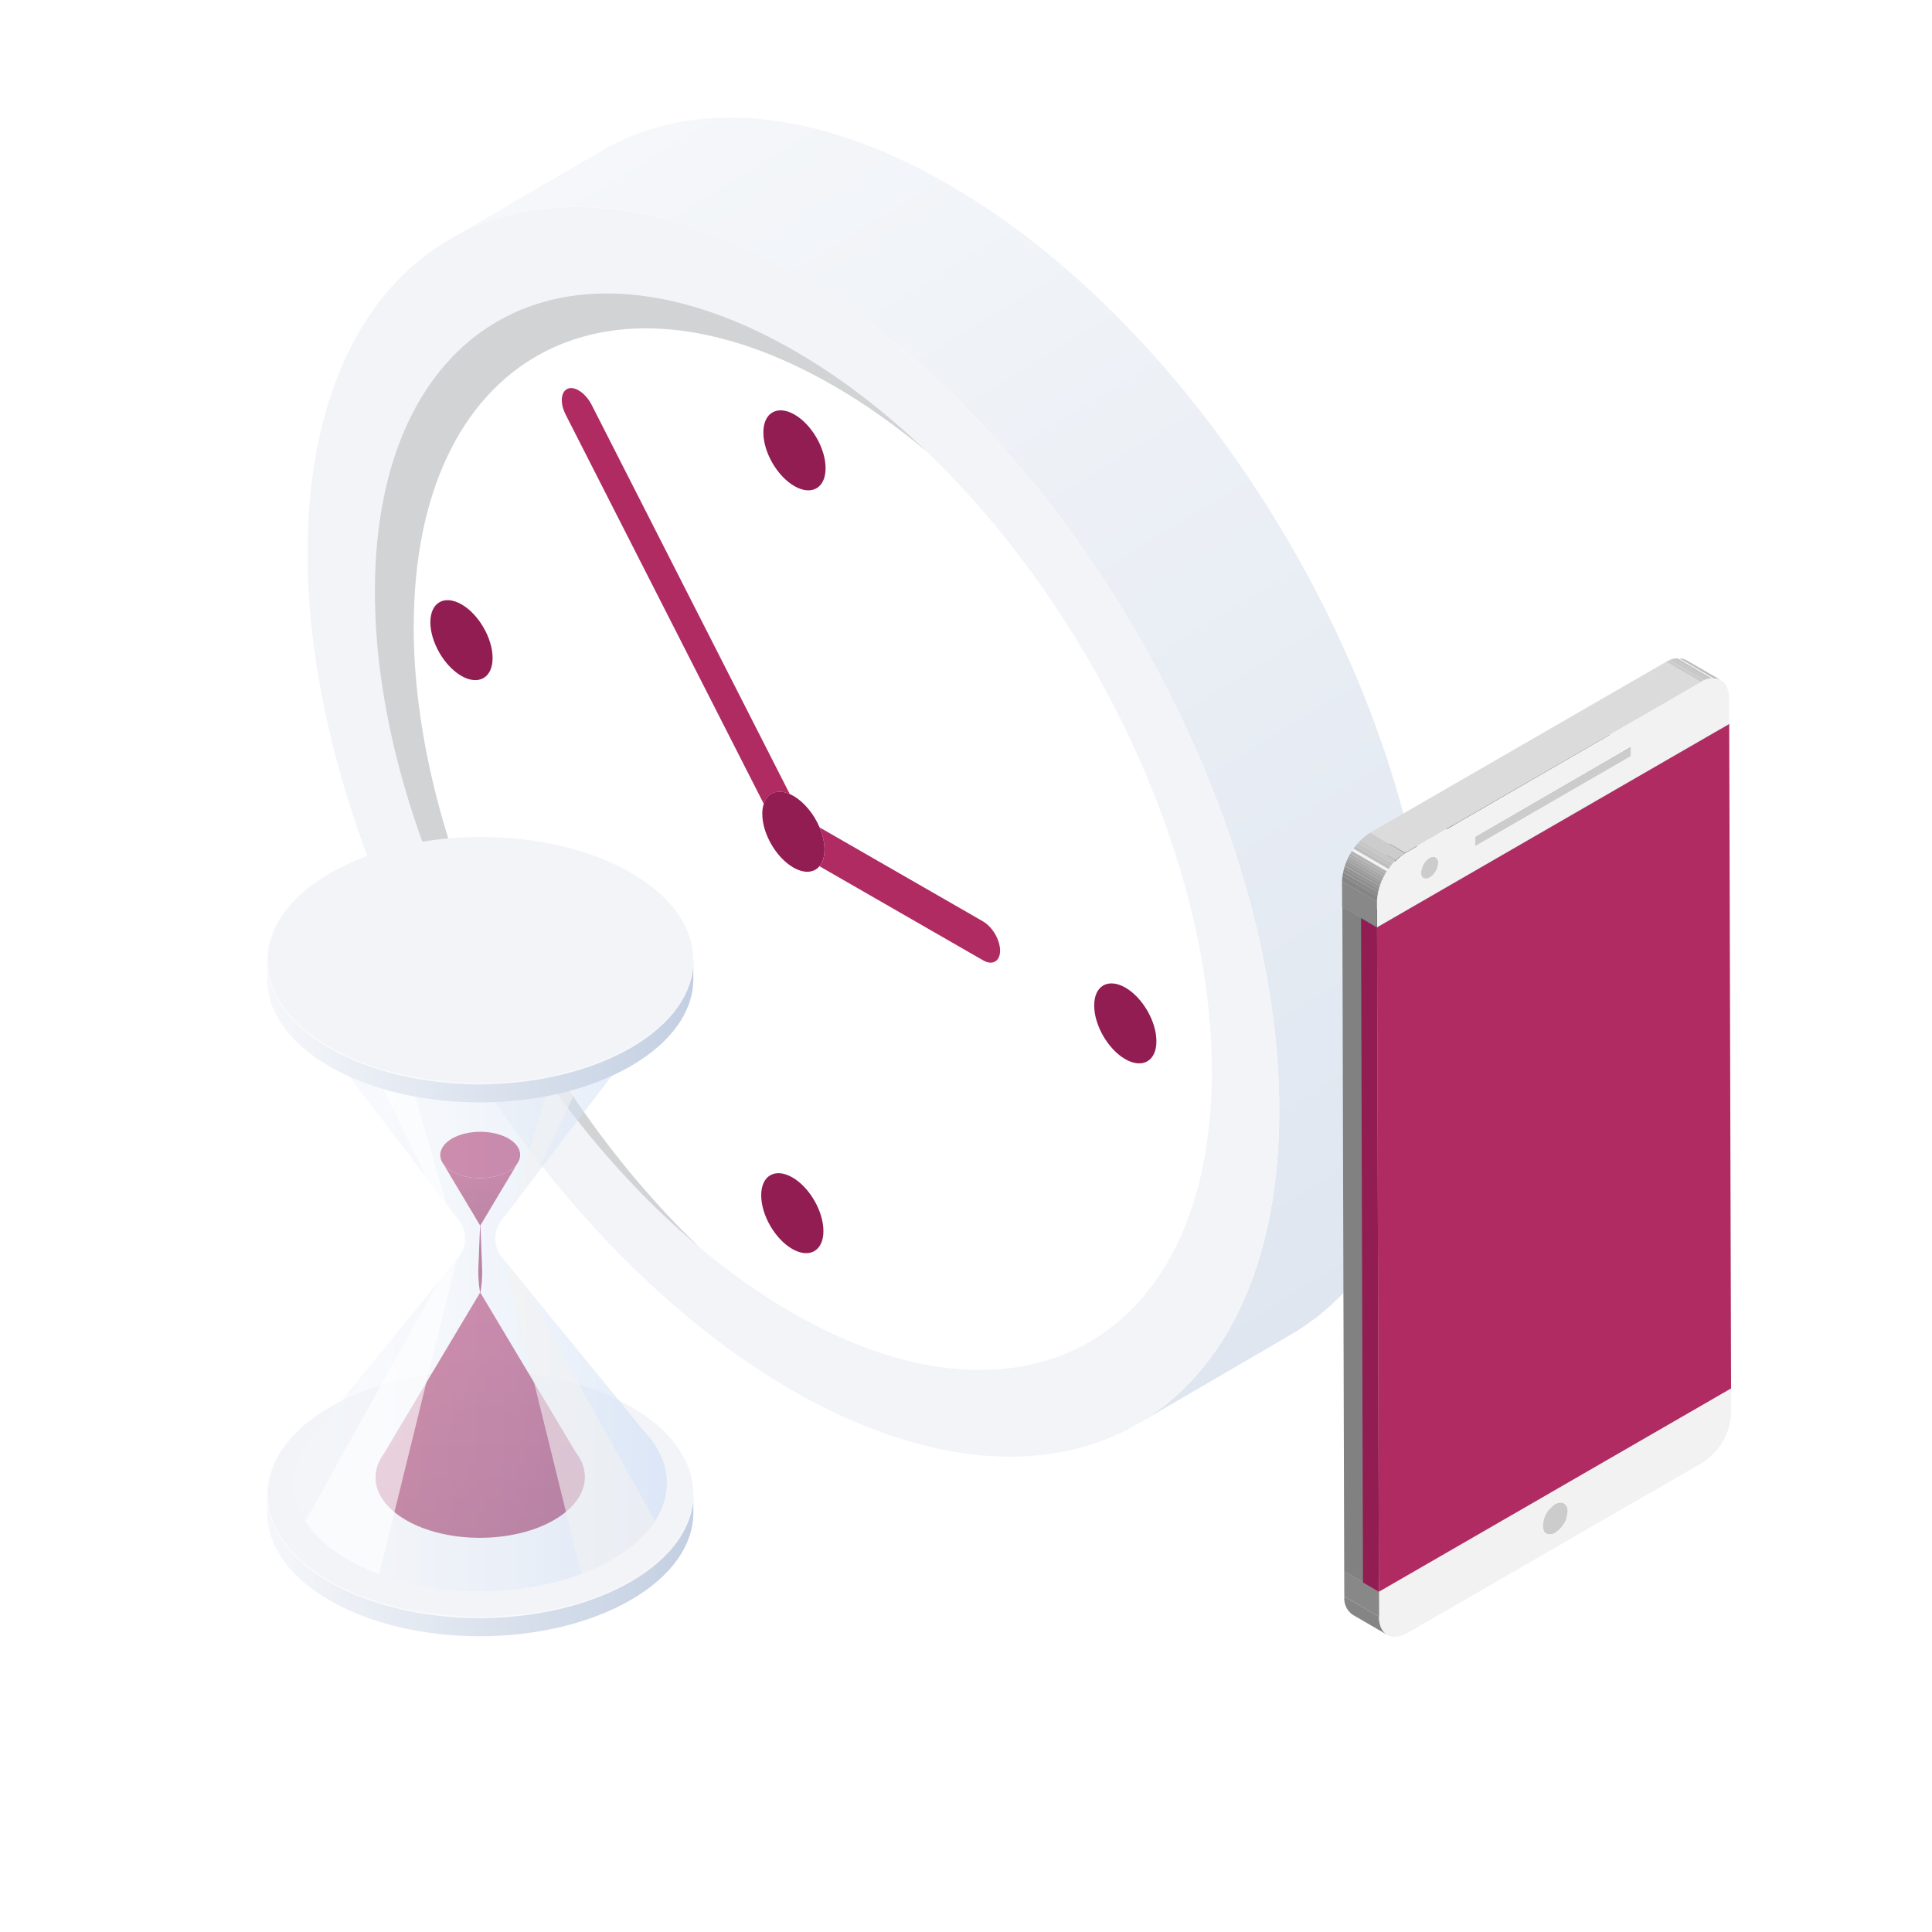 <?xml version="1.0" encoding="UTF-8"?>
<svg xmlns="http://www.w3.org/2000/svg" xmlns:xlink="http://www.w3.org/1999/xlink" viewBox="0 0 250 250">
  <defs>
    <style>
      .cls-1 {
        fill: none;
      }

      .cls-2 {
        fill: url(#radial-gradient-2);
      }

      .cls-2, .cls-3, .cls-4, .cls-5, .cls-6, .cls-7, .cls-8 {
        mix-blend-mode: multiply;
      }

      .cls-3 {
        fill: url(#radial-gradient-5);
      }

      .cls-4 {
        fill: url(#radial-gradient-6);
      }

      .cls-5 {
        fill: url(#radial-gradient-3);
      }

      .cls-6 {
        fill: url(#radial-gradient-4);
      }

      .cls-9 {
        fill: url(#linear-gradient);
      }

      .cls-10 {
        filter: url(#luminosity-noclip-6);
      }

      .cls-11 {
        filter: url(#luminosity-noclip-4);
      }

      .cls-12 {
        clip-path: url(#clippath);
      }

      .cls-13 {
        mask: url(#mask);
      }

      .cls-14 {
        filter: url(#luminosity-noclip-2);
      }

      .cls-15 {
        fill: #f2f2f2;
      }

      .cls-16 {
        fill: #f2f4f8;
      }

      .cls-17, .cls-18, .cls-19 {
        fill: #fff;
      }

      .cls-20 {
        fill: #818181;
      }

      .cls-21 {
        fill: #999;
      }

      .cls-22 {
        fill: #8a8a8a;
      }

      .cls-23 {
        fill: #9e9e9e;
      }

      .cls-24 {
        fill: #911d52;
      }

      .cls-25 {
        fill: #c2c2c2;
      }

      .cls-26 {
        fill: #b3b3b3;
      }

      .cls-27 {
        fill: #8f8f8f;
      }

      .cls-28 {
        fill: #666;
      }

      .cls-29 {
        fill: #858585;
      }

      .cls-30 {
        fill: #bbb;
      }

      .cls-31 {
        fill: #bdbdbd;
      }

      .cls-32 {
        fill: #ccc;
      }

      .cls-33 {
        fill: #d0d0d0;
      }

      .cls-34 {
        fill: #c7c7c7;
      }

      .cls-35 {
        fill: #d1d3d4;
      }

      .cls-36 {
        fill: #dbdbdb;
      }

      .cls-37 {
        fill: #adadad;
      }

      .cls-38 {
        fill: #af2b62;
      }

      .cls-39 {
        fill: #a8a8a8;
      }

      .cls-40 {
        fill: #434343;
      }

      .cls-41 {
        fill: #444;
      }

      .cls-42 {
        fill: #454545;
      }

      .cls-43 {
        fill: #3e485e;
      }

      .cls-44 {
        fill: #a3a3a3;
      }

      .cls-45 {
        fill: #949494;
      }

      .cls-46 {
        fill: #545454;
      }

      .cls-47 {
        fill: #6e6e6e;
      }

      .cls-48 {
        fill: #888;
      }

      .cls-49 {
        fill: #646464;
      }

      .cls-50 {
        fill: #4a4a4a;
      }

      .cls-51 {
        fill: #484848;
      }

      .cls-52 {
        fill: #5c5c5c;
      }

      .cls-53 {
        fill: #5a5a5a;
      }

      .cls-54 {
        fill: #575757;
      }

      .cls-55 {
        fill: #5f5f5f;
      }

      .cls-56 {
        fill: #616161;
      }

      .cls-57 {
        fill: #4f4f4f;
      }

      .cls-58 {
        fill: #525252;
      }

      .cls-59 {
        fill: #4d4d4d;
      }

      .cls-60 {
        clip-path: url(#clippath-1);
      }

      .cls-61 {
        clip-path: url(#clippath-4);
      }

      .cls-62 {
        clip-path: url(#clippath-3);
      }

      .cls-63 {
        clip-path: url(#clippath-2);
      }

      .cls-64 {
        clip-path: url(#clippath-7);
      }

      .cls-65 {
        clip-path: url(#clippath-8);
      }

      .cls-66 {
        clip-path: url(#clippath-6);
      }

      .cls-67 {
        clip-path: url(#clippath-5);
      }

      .cls-68 {
        clip-path: url(#clippath-9);
      }

      .cls-7 {
        fill: #f1f2f2;
      }

      .cls-7, .cls-18 {
        opacity: .6;
      }

      .cls-69 {
        clip-path: url(#clippath-14);
      }

      .cls-70 {
        clip-path: url(#clippath-13);
      }

      .cls-71 {
        clip-path: url(#clippath-12);
      }

      .cls-72 {
        clip-path: url(#clippath-10);
      }

      .cls-73 {
        clip-path: url(#clippath-15);
      }

      .cls-74 {
        clip-path: url(#clippath-17);
      }

      .cls-75 {
        clip-path: url(#clippath-16);
      }

      .cls-76 {
        clip-path: url(#clippath-19);
      }

      .cls-77 {
        clip-path: url(#clippath-11);
      }

      .cls-78 {
        clip-path: url(#clippath-18);
      }

      .cls-79 {
        fill: url(#linear-gradient-3);
      }

      .cls-80 {
        fill: url(#linear-gradient-4);
      }

      .cls-81 {
        fill: url(#linear-gradient-2);
      }

      .cls-82 {
        fill: url(#linear-gradient-6);
      }

      .cls-8 {
        fill: url(#radial-gradient);
      }

      .cls-83, .cls-84, .cls-19 {
        opacity: .5;
      }

      .cls-85 {
        isolation: isolate;
      }

      .cls-84 {
        fill: url(#linear-gradient-5);
      }

      .cls-86 {
        mask: url(#mask-3);
      }

      .cls-87 {
        mask: url(#mask-2);
      }

      .cls-88 {
        mask: url(#mask-5);
      }

      .cls-89 {
        mask: url(#mask-4);
      }

      .cls-90 {
        mask: url(#mask-1);
      }
    </style>
    <filter id="luminosity-noclip-2" data-name="luminosity-noclip" x="160.22" y="180.92" width="82.35" height="48.79" color-interpolation-filters="sRGB" filterUnits="userSpaceOnUse">
      <feFlood flood-color="#fff" result="bg"/>
      <feBlend in="SourceGraphic" in2="bg"/>
    </filter>
    <filter id="luminosity-noclip-3" x="5450.74" y="-8317" width="-32766" height="32766" color-interpolation-filters="sRGB" filterUnits="userSpaceOnUse">
      <feFlood flood-color="#fff" result="bg"/>
      <feBlend in="SourceGraphic" in2="bg"/>
    </filter>
    <mask id="mask-1" x="5450.74" y="-8317" width="-32766" height="32766" maskUnits="userSpaceOnUse"/>
    <radialGradient id="radial-gradient" cx="-6922.14" cy="3022.98" fx="-6922.14" fy="3022.98" r="46.18" gradientTransform="translate(7123.32 1025.73) scale(1 -.27)" gradientUnits="userSpaceOnUse">
      <stop offset="0" stop-color="#fff"/>
      <stop offset=".09" stop-color="#f8f8f8"/>
      <stop offset=".22" stop-color="#e5e5e5"/>
      <stop offset=".37" stop-color="#c7c7c7"/>
      <stop offset=".53" stop-color="#9c9c9c"/>
      <stop offset=".71" stop-color="#656565"/>
      <stop offset=".9" stop-color="#242424"/>
      <stop offset="1" stop-color="#000"/>
    </radialGradient>
    <mask id="mask" x="160.22" y="180.92" width="82.35" height="48.79" maskUnits="userSpaceOnUse">
      <g class="cls-14">
        <g class="cls-90">
          <ellipse class="cls-8" cx="201.39" cy="205.31" rx="46.18" ry="12.53" transform="translate(-72.94 118.97) rotate(-28.08)"/>
        </g>
      </g>
    </mask>
    <radialGradient id="radial-gradient-2" cx="-6922.14" cy="3022.98" fx="-6922.14" fy="3022.98" r="46.18" gradientTransform="translate(7123.32 1025.73) scale(1 -.27)" gradientUnits="userSpaceOnUse">
      <stop offset="0" stop-color="#93acc9"/>
      <stop offset=".16" stop-color="#99b1cc"/>
      <stop offset=".38" stop-color="#acbfd5"/>
      <stop offset=".65" stop-color="#cad6e4"/>
      <stop offset=".94" stop-color="#f4f7f9"/>
      <stop offset="1" stop-color="#fff"/>
    </radialGradient>
    <filter id="luminosity-noclip-4" x="43.5" y="129.21" width="136.44" height="86" color-interpolation-filters="sRGB" filterUnits="userSpaceOnUse">
      <feFlood flood-color="#fff" result="bg"/>
      <feBlend in="SourceGraphic" in2="bg"/>
    </filter>
    <filter id="luminosity-noclip-5" x="5450.74" y="-8317" width="-32766" height="32766" color-interpolation-filters="sRGB" filterUnits="userSpaceOnUse">
      <feFlood flood-color="#fff" result="bg"/>
      <feBlend in="SourceGraphic" in2="bg"/>
    </filter>
    <mask id="mask-3" x="5450.74" y="-8317" width="-32766" height="32766" maskUnits="userSpaceOnUse"/>
    <radialGradient id="radial-gradient-3" cx="-7019.42" cy="3097.13" fx="-7019.42" fy="3097.13" r="77.82" gradientTransform="translate(952.26 -6846.99) rotate(-90) scale(1 -.27)" xlink:href="#radial-gradient"/>
    <mask id="mask-2" x="43.5" y="129.21" width="136.44" height="86" maskUnits="userSpaceOnUse">
      <g class="cls-11">
        <g class="cls-86">
          <ellipse class="cls-5" cx="111.72" cy="172.21" rx="21.12" ry="77.81" transform="translate(-93.28 182.85) rotate(-60)"/>
        </g>
      </g>
    </mask>
    <radialGradient id="radial-gradient-4" cx="-7019.42" cy="3097.13" fx="-7019.42" fy="3097.13" r="77.82" gradientTransform="translate(952.26 -6846.99) rotate(-90) scale(1 -.27)" xlink:href="#radial-gradient-2"/>
    <linearGradient id="linear-gradient" x1="87.42" y1="13.66" x2="180.46" y2="165.45" gradientUnits="userSpaceOnUse">
      <stop offset="0" stop-color="#f5f7fa"/>
      <stop offset="1" stop-color="#dfe6f0"/>
    </linearGradient>
    <clipPath id="clippath">
      <path class="cls-1" d="M197.94,194.36l4.51,2.62c-.02,.06-.05,.11-.09,.16l-4.51-2.62c.03-.05,.06-.11,.09-.16Z"/>
    </clipPath>
    <clipPath id="clippath-1">
      <path class="cls-1" d="M197.47,195.09c.14-.17,.27-.35,.38-.54l4.51,2.62c-.1,.19-.23,.38-.38,.54l-4.51-2.62Z"/>
    </clipPath>
    <clipPath id="clippath-2">
      <path class="cls-1" d="M197.47,195.09l1.19,.69,1.79,1.04,.46,.27,.22,.13,.23,.13,.42,.25c.06,0,.14,.11,.2,.11-.03,.05-.07,.1-.12,.14l-4.51-2.62,.12-.14Z"/>
    </clipPath>
    <clipPath id="clippath-3">
      <path class="cls-1" d="M197.94,194.36c.1-.19,.19-.4,.25-.6l4.51,2.62c-.06,.21-.15,.41-.25,.6l-4.51-2.62Z"/>
    </clipPath>
    <clipPath id="clippath-4">
      <path class="cls-1" d="M196.74,195.69c.23-.14,.43-.3,.61-.5l4.51,2.62c-.18,.2-.39,.36-.61,.5l-4.51-2.62Z"/>
    </clipPath>
    <clipPath id="clippath-5">
      <path class="cls-1" d="M198.27,193.42c.03-.15,.04-.29,.04-.44l4.51,2.62c0,.15-.02,.3-.04,.44l-4.51-2.62Z"/>
    </clipPath>
    <clipPath id="clippath-6">
      <path class="cls-1" d="M195.62,195.8c.36,.17,.79,.13,1.12-.1l4.51,2.62c-.32,.24-.75,.28-1.11,.1l-4.52-2.62Z"/>
    </clipPath>
    <clipPath id="clippath-7">
      <path class="cls-1" d="M198.31,192.98c.04-.39-.13-.78-.46-1.01l4.51,2.62c.33,.23,.5,.61,.46,1.01l-4.51-2.62Z"/>
    </clipPath>
    <clipPath id="clippath-8">
      <path class="cls-1" d="M200.13,198.42l-4.52-2.62c-.32-.23-.5-.62-.45-1.01l4.51,2.62c-.04,.39,.13,.78,.46,1.01Z"/>
    </clipPath>
    <clipPath id="clippath-9">
      <path class="cls-1" d="M197.85,191.97l4.51,2.62c-.36-.17-.79-.13-1.12,.1l-4.51-2.62c.33-.24,.76-.28,1.12-.1Z"/>
    </clipPath>
    <clipPath id="clippath-10">
      <path class="cls-1" d="M199.68,197.41l-4.51-2.62c.05-1.11,.63-2.12,1.56-2.72l4.51,2.62c-.93,.6-1.51,1.61-1.56,2.72Z"/>
    </clipPath>
    <clipPath id="clippath-11">
      <path class="cls-1" d="M179.53,211.56l-4.51-2.62c-.75-.53-1.16-1.43-1.06-2.35l4.51,2.62c-.09,.92,.31,1.81,1.06,2.35Z"/>
    </clipPath>
    <clipPath id="clippath-12">
      <path class="cls-1" d="M218.16,85.4l4.51,2.62c-.85-.39-1.85-.3-2.61,.25l-4.51-2.62c.76-.55,1.76-.64,2.61-.25Z"/>
    </clipPath>
    <clipPath id="clippath-13">
      <polygon class="cls-1" points="180.52 110.88 185.04 113.51 185.04 113.51 180.46 110.9 180.52 110.88"/>
    </clipPath>
    <clipPath id="clippath-14">
      <path class="cls-1" d="M181.57,109.05c.03-.27-.09-.53-.31-.69l4.52,2.62c.22,.16,.33,.42,.31,.69-.03,.74-.42,1.43-1.04,1.84l-4.52-2.62c.62-.41,1.01-1.09,1.05-1.84Z"/>
    </clipPath>
    <clipPath id="clippath-15">
      <path class="cls-1" d="M179.74,110.97c.25,.12,.54,.09,.76-.07l4.52,2.62c-.23,.15-.52,.18-.77,.07l-4.51-2.62Z"/>
    </clipPath>
    <clipPath id="clippath-16">
      <path class="cls-1" d="M184.25,113.63l-4.51-2.62c-.22-.15-.34-.42-.31-.69l4.51,2.62c-.03,.27,.09,.53,.31,.69Z"/>
    </clipPath>
    <clipPath id="clippath-17">
      <path class="cls-1" d="M181.27,108.36l4.52,2.62c-.26-.14-.58-.11-.81,.07l-4.52-2.62c.23-.19,.55-.22,.81-.07Z"/>
    </clipPath>
    <clipPath id="clippath-18">
      <path class="cls-1" d="M183.93,112.91l-4.51-2.62c.03-.76,.43-1.45,1.07-1.86l4.51,2.62c-.64,.41-1.03,1.1-1.07,1.86Z"/>
    </clipPath>
    <clipPath id="clippath-19">
      <path class="cls-1" d="M178.17,116.68l-4.52-2.62c.14-2.57,1.5-4.92,3.65-6.32l4.51,2.66c-2.14,1.4-3.5,3.73-3.65,6.28Z"/>
    </clipPath>
    <filter id="luminosity-noclip-6" x="28.57" y="173.16" width="77.48" height="51.67" color-interpolation-filters="sRGB" filterUnits="userSpaceOnUse">
      <feFlood flood-color="#fff" result="bg"/>
      <feBlend in="SourceGraphic" in2="bg"/>
    </filter>
    <filter id="luminosity-noclip-7" x="5450.74" y="-8317" width="-32766" height="32766" color-interpolation-filters="sRGB" filterUnits="userSpaceOnUse">
      <feFlood flood-color="#fff" result="bg"/>
      <feBlend in="SourceGraphic" in2="bg"/>
    </filter>
    <mask id="mask-5" x="5450.74" y="-8317" width="-32766" height="32766" maskUnits="userSpaceOnUse"/>
    <radialGradient id="radial-gradient-5" cx="-60.59" cy="-1802.07" fx="-60.59" fy="-1802.07" r="34.21" gradientTransform="translate(-1243.12 268.7) rotate(90) scale(1.15 .73)" xlink:href="#radial-gradient"/>
    <mask id="mask-4" x="28.57" y="173.16" width="77.48" height="51.67" maskUnits="userSpaceOnUse">
      <g class="cls-10">
        <g class="cls-88">
          <ellipse class="cls-3" cx="67.31" cy="199" rx="24.87" ry="39.35" transform="translate(-141.79 219.14) rotate(-76.81)"/>
        </g>
      </g>
    </mask>
    <radialGradient id="radial-gradient-6" cx="-60.59" cy="-1802.07" fx="-60.59" fy="-1802.07" r="34.21" gradientTransform="translate(-1243.12 268.7) rotate(90) scale(1.15 .73)" xlink:href="#radial-gradient-2"/>
    <linearGradient id="linear-gradient-2" x1="34.57" y1="202.5" x2="89.74" y2="202.5" gradientUnits="userSpaceOnUse">
      <stop offset="0" stop-color="#f5f7fa"/>
      <stop offset="1" stop-color="#c3cfe2"/>
    </linearGradient>
    <linearGradient id="linear-gradient-3" x1="62.14" y1="199" x2="62.14" y2="167.23" gradientUnits="userSpaceOnUse">
      <stop offset="0" stop-color="#931f54"/>
      <stop offset="1" stop-color="#af2b62"/>
    </linearGradient>
    <linearGradient id="linear-gradient-4" x1="62.15" y1="158.59" x2="62.15" y2="150.58" xlink:href="#linear-gradient-3"/>
    <linearGradient id="linear-gradient-5" x1="37.98" y1="168.15" x2="86.3" y2="168.15" gradientUnits="userSpaceOnUse">
      <stop offset="0" stop-color="#f5f7fa"/>
      <stop offset=".27" stop-color="#f0f3f9"/>
      <stop offset=".6" stop-color="#e1eaf7"/>
      <stop offset=".95" stop-color="#c9dbf5"/>
      <stop offset="1" stop-color="#c6d9f5"/>
    </linearGradient>
    <linearGradient id="linear-gradient-6" y1="133.42" y2="133.42" xlink:href="#linear-gradient-2"/>
  </defs>
  <g class="cls-85">
    <g id="Layer_1" data-name="Layer 1">
      <g>
        <g id="Shadow" class="cls-83">
          <g class="cls-13">
            <ellipse class="cls-2" cx="201.39" cy="205.31" rx="46.18" ry="12.53" transform="translate(-72.94 118.97) rotate(-28.08)"/>
          </g>
        </g>
        <g>
          <g id="Shadow-2" data-name="Shadow">
            <g class="cls-87">
              <ellipse class="cls-6" cx="111.72" cy="172.21" rx="21.12" ry="77.81" transform="translate(-93.28 182.85) rotate(-60)"/>
            </g>
          </g>
          <g id="Clock">
            <path class="cls-9" d="M122.69,23.84c-17.47-10.09-33.31-11.02-44.74-4.38l-19.82,11.55c11.43-6.64,27.26-5.71,44.74,4.38,34.72,20.05,62.78,68.64,62.67,108.54-.06,19.82-7.05,33.77-18.34,40.33l19.82-11.55c11.29-6.56,18.28-20.5,18.34-40.33,.11-39.9-27.94-88.5-62.67-108.54Z"/>
            <ellipse class="cls-16" cx="102.67" cy="107.63" rx="51.33" ry="88.63" transform="translate(-40.18 66.16) rotate(-30.16)"/>
            <g class="cls-85">
              <path class="cls-17" d="M102.84,45.41c29.9,17.26,54.07,59.12,53.97,93.48-.1,34.36-24.42,48.22-54.32,30.96-29.91-17.27-54.07-59.12-53.97-93.48,.1-34.36,24.42-48.22,54.32-30.96Z"/>
            </g>
            <path class="cls-35" d="M53.54,80.87c.1-34.36,24.42-48.22,54.32-30.96,4.13,2.38,8.14,5.24,12,8.47-5.35-5.13-11.08-9.55-17.03-12.98-29.91-17.27-54.23-3.4-54.32,30.96-.08,29.62,17.86,64.8,41.96,85.01-21.53-20.65-37.02-52.98-36.94-80.5Z"/>
            <g>
              <path class="cls-24" d="M102.68,103c1.42,.82,2.66,2.38,3.38,4.07,.4,.96,.64,1.95,.63,2.88,0,.92-.24,1.65-.65,2.14-.72,.86-1.97,.98-3.39,.16-2.22-1.28-4.02-4.39-4.01-6.95,0-.48,.07-.91,.19-1.28,.47-1.44,1.77-1.97,3.36-1.27,.16,.07,.32,.15,.49,.25Z"/>
              <path class="cls-24" d="M102.54,152.36c2.22,1.28,4.02,4.39,4.01,6.95,0,2.55-1.81,3.58-4.04,2.3-2.22-1.28-4.02-4.39-4.01-6.95,0-2.55,1.81-3.58,4.04-2.3Z"/>
              <path class="cls-24" d="M102.82,53.65c2.22,1.28,4.02,4.39,4.01,6.95,0,2.55-1.81,3.58-4.04,2.3-2.22-1.28-4.02-4.39-4.01-6.95,0-2.55,1.81-3.58,4.04-2.3Z"/>
              <path class="cls-24" d="M59.73,78.21c2.22,1.28,4.02,4.39,4.01,6.95,0,2.55-1.82,3.58-4.04,2.3-2.22-1.28-4.02-4.39-4.01-6.95,0-2.55,1.81-3.58,4.04-2.3Z"/>
              <path class="cls-24" d="M145.63,127.8c2.22,1.28,4.02,4.39,4.01,6.95,0,2.55-1.81,3.58-4.04,2.3-2.22-1.28-4.02-4.39-4.01-6.95,0-2.55,1.81-3.58,4.04-2.3Z"/>
              <path class="cls-38" d="M74.88,50.52c.63,.36,1.25,1.03,1.68,1.87l25.64,50.37c-1.59-.7-2.89-.17-3.36,1.27l-25.64-50.37c-.77-1.51-.64-3.02,.29-3.37,.41-.15,.9-.06,1.4,.23Z"/>
              <path class="cls-38" d="M127.23,119.25c1.2,.7,2.18,2.38,2.18,3.77,0,1.38-.99,1.94-2.19,1.25l-21.18-12.18c.41-.49,.65-1.21,.65-2.14,0-.92-.23-1.92-.63-2.88l21.18,12.18Z"/>
            </g>
          </g>
        </g>
        <g id="Layer_1-2" data-name="Layer 1">
          <polygon class="cls-32" points="189.35 121.05 189.35 122.47 180.32 127.69 180.32 126.27 189.35 121.05"/>
          <polygon class="cls-32" points="179.62 139.45 179.62 140.87 175.16 143.45 175.16 142.03 179.62 139.45"/>
          <polygon class="cls-32" points="189.43 149.76 189.43 151.18 185.05 153.71 185.05 152.29 189.43 149.76"/>
          <polygon class="cls-32" points="189.42 146.58 189.42 147.99 180.39 153.21 180.39 151.79 189.42 146.58"/>
          <polygon class="cls-32" points="184.29 139.95 184.29 141.37 174.66 146.94 174.65 145.51 184.29 139.95"/>
          <polygon class="cls-32" points="189.42 143.38 189.42 144.8 186.42 146.53 186.42 145.11 189.42 143.38"/>
          <polygon class="cls-32" points="189.41 140.2 189.41 141.61 182.7 145.49 182.7 144.07 189.41 140.2"/>
          <polygon class="cls-32" points="189.39 137 189.4 138.42 185.02 140.95 185.01 139.53 189.39 137"/>
          <polygon class="cls-32" points="185.66 132.77 185.66 134.19 177.24 139.05 177.24 137.63 185.66 132.77"/>
          <polygon class="cls-32" points="189.38 133.81 189.39 135.23 180.36 140.45 180.35 139.03 189.38 133.81"/>
          <polygon class="cls-32" points="181.93 131.73 181.93 133.15 177.59 135.65 177.59 134.23 181.93 131.73"/>
          <polygon class="cls-32" points="189.37 127.43 189.38 128.85 182.66 132.73 182.66 131.31 189.37 127.43"/>
          <polygon class="cls-32" points="184.25 127.19 184.25 128.61 174.62 134.17 174.62 132.75 184.25 127.19"/>
          <polygon class="cls-32" points="179.58 126.69 179.59 128.1 175.12 130.69 175.12 129.27 179.58 126.69"/>
          <polygon class="cls-32" points="179.66 152.21 179.66 153.63 175.2 156.21 175.2 154.79 179.66 152.21"/>
          <polygon class="cls-32" points="181.89 118.97 181.9 120.39 177.56 122.89 177.55 121.47 181.89 118.97"/>
          <polygon class="cls-32" points="189.34 117.86 189.34 119.28 186.35 121.01 186.35 119.59 189.34 117.86"/>
          <polygon class="cls-32" points="189.34 114.67 189.34 116.09 182.62 119.97 182.62 118.54 189.34 114.67"/>
          <polygon class="cls-32" points="189.36 124.24 189.36 125.66 184.98 128.19 184.98 126.77 189.36 124.24"/>
          <polygon class="cls-32" points="185.62 120.01 185.62 121.43 177.2 126.29 177.2 124.87 185.62 120.01"/>
          <polygon class="cls-32" points="184.21 114.43 184.21 115.85 174.58 121.41 174.58 119.99 184.21 114.43"/>
          <polygon class="cls-32" points="189.33 111.47 189.33 112.9 184.95 115.43 184.94 114.01 189.33 111.47"/>
          <polygon class="cls-32" points="189.38 130.62 189.38 132.04 186.39 133.77 186.38 132.35 189.38 130.62"/>
          <polygon class="cls-32" points="185.7 145.53 185.7 146.95 177.28 151.81 177.27 150.39 185.7 145.53"/>
          <polygon class="cls-32" points="181.96 144.49 181.97 145.91 177.63 148.41 177.62 146.99 181.96 144.49"/>
          <g>
            <g class="cls-12">
              <g>
                <path class="cls-37" d="M202.35,197.15l-4.51-2.62,.07-.13,4.51,2.62-.07,.13Z"/>
                <path class="cls-39" d="M202.43,197.03l-4.51-2.62,.07-.14,4.51,2.62-.07,.14Z"/>
              </g>
            </g>
            <g class="cls-60">
              <g>
                <path class="cls-25" d="M201.95,197.73l-4.51-2.64,.13-.16,4.51,2.62-.13,.16v.02Z"/>
                <path class="cls-31" d="M202.08,197.57l-4.51-2.62,.1-.14,4.51,2.62-.1,.14Z"/>
                <path class="cls-15" d="M202.18,197.43l-4.51-2.62s.06-.09,.09-.14l4.51,2.62-.09,.14h0Z"/>
                <path class="cls-26" d="M202.24,197.29l-4.51-2.62,.08-.14,4.51,2.62-.08,.14Z"/>
                <path class="cls-37" d="M202.35,197.15l-4.51-2.62,.07-.13,4.51,2.62-.07,.13Z"/>
              </g>
            </g>
            <g class="cls-63">
              <g>
                <path class="cls-34" d="M201.78,197.9l-4.52-2.62,.18-.18,4.51,2.62-.17,.18Z"/>
                <path class="cls-25" d="M201.95,197.73l-4.51-2.64,.13-.16,4.51,2.62-.13,.16v.02Z"/>
              </g>
            </g>
            <g class="cls-62">
              <g>
                <path class="cls-39" d="M202.43,197.03l-4.51-2.62,.07-.14,4.51,2.62-.07,.14Z"/>
                <path class="cls-44" d="M202.5,196.89l-4.51-2.61s.04-.09,.06-.14l4.52,2.62-.06,.14v-.02Z"/>
                <path class="cls-23" d="M202.56,196.75l-4.52-2.62s.04-.09,.06-.14l4.52,2.62s-.04,.1-.06,.14Z"/>
                <path class="cls-21" d="M202.62,196.61l-4.52-2.62s.04-.1,.06-.15l4.51,2.62-.05,.15Z"/>
                <path class="cls-45" d="M202.67,196.46l-4.51-2.62,.05-.15,4.51,2.62c-.01,.05-.03,.1-.05,.15Z"/>
              </g>
            </g>
            <g class="cls-61">
              <g>
                <path class="cls-32" d="M201.25,198.32l-4.51-2.62c.19-.11,.37-.25,.52-.41l4.52,2.62c-.16,.16-.34,.3-.53,.41Z"/>
                <path class="cls-34" d="M201.78,197.9l-4.52-2.62,.18-.18,4.51,2.62-.17,.18Z"/>
              </g>
            </g>
            <g class="cls-67">
              <g>
                <path class="cls-22" d="M202.76,196.12l-4.51-2.65c0-.07,0-.15,0-.22l4.51,2.62c0,.07,0,.15,0,.22v.02Z"/>
                <path class="cls-29" d="M202.8,195.9l-4.51-2.62c0-.1,0-.2,0-.31,.04-.39-.13-.78-.46-1.01l4.51,2.62c.33,.23,.5,.61,.46,1.01,0,.1,0,.2,0,.31Z"/>
              </g>
            </g>
            <g class="cls-66">
              <g>
                <polygon class="cls-23" points="200.13 198.42 195.62 195.8 195.63 195.81 200.14 198.43 200.13 198.42 200.13 198.42"/>
                <path class="cls-44" d="M200.14,198.43l-4.52-2.62,.08,.04,4.52,2.62-.08-.04Z"/>
                <path class="cls-39" d="M200.22,198.47l-4.52-2.62h.09s4.51,2.62,4.51,2.62h-.08Z"/>
                <path class="cls-37" d="M200.3,198.49l-4.52-2.6h.09l4.51,2.62h-.09s0-.02,0-.02Z"/>
                <path class="cls-26" d="M200.39,198.52l-4.51-2.62h.09l4.52,2.62h-.1Z"/>
                <path class="cls-15" d="M200.49,198.53l-4.52-2.62s.07,0,.1,0l4.51,2.62s-.07,0-.1,0Z"/>
                <path class="cls-31" d="M200.63,198.53l-4.55-2.63h.12l4.51,2.62h-.08Z"/>
                <path class="cls-25" d="M200.71,198.52l-4.51-2.62h.14l4.51,2.62h-.14s0,0,0,0Z"/>
                <path class="cls-34" d="M200.84,198.49l-4.51-2.59c.06-.02,.13-.04,.19-.06l4.51,2.62c-.06,.03-.12,.05-.19,.06v-.03Z"/>
                <path class="cls-32" d="M201.03,198.42l-4.51-2.62c.08-.03,.15-.06,.22-.1l4.51,2.62c-.07,.04-.14,.08-.22,.1h0Z"/>
              </g>
            </g>
            <g class="cls-64">
              <path class="cls-29" d="M202.8,195.9l-4.51-2.62c0-.1,0-.2,0-.31,.04-.39-.13-.78-.46-1.01l4.51,2.62c.33,.23,.5,.61,.46,1.01,0,.1,0,.2,0,.31Z"/>
            </g>
            <g class="cls-65">
              <path class="cls-40" d="M200.13,198.42l-4.52-2.62c-.32-.23-.5-.62-.45-1.01l4.51,2.62c-.04,.39,.13,.78,.46,1.01Z"/>
            </g>
            <g class="cls-68">
              <g>
                <path class="cls-28" d="M201.24,194.69l-4.51-2.62c.07-.04,.14-.08,.22-.1l4.52,2.62c-.08,.03-.15,.06-.23,.1Z"/>
                <path class="cls-49" d="M201.43,194.59l-4.52-2.62c.06-.03,.12-.05,.19-.06l4.51,2.62c-.06,.01-.12,.04-.18,.06Z"/>
                <path class="cls-56" d="M201.64,194.53l-4.51-2.62h.14s4.52,2.62,4.52,2.62h-.15Z"/>
                <path class="cls-55" d="M201.79,194.49l-4.52-2.62h.13l4.51,2.62h-.12Z"/>
                <path class="cls-52" d="M201.9,194.48l-4.5-2.62h.1l4.51,2.62h-.11Z"/>
                <path class="cls-53" d="M202.01,194.48l-4.51-2.62h.1l4.51,2.62h-.1Z"/>
                <path class="cls-54" d="M202.1,194.49l-4.51-2.63h.09l4.51,2.62h-.09Z"/>
                <path class="cls-46" d="M202.19,194.52l-4.51-2.65h.08s4.51,2.62,4.51,2.62h-.08s0,.03,0,.03Z"/>
                <path class="cls-58" d="M202.24,194.54l-4.51-2.62,.08,.04,4.51,2.62-.08-.04Z"/>
                <polygon class="cls-57" points="202.35 194.58 197.84 191.96 197.85 191.97 202.36 194.59 202.35 194.58 202.35 194.58"/>
              </g>
            </g>
            <g class="cls-72">
              <g>
                <path class="cls-40" d="M199.68,197.41l-4.51-2.62c-.01-.1-.01-.2,0-.31l4.51,2.62v.31Z"/>
                <path class="cls-42" d="M199.69,197.11l-4.51-2.62c0-.07,.02-.15,.04-.22l4.51,2.62c-.02,.07-.03,.14-.04,.22h0Z"/>
                <path class="cls-51" d="M199.73,196.89l-4.51-2.61c0-.06,0-.12,0-.18l4.51,2.62c-.02,.06-.03,.12-.04,.18l.04-.02Z"/>
                <path class="cls-50" d="M199.77,196.7l-4.51-2.62,.05-.16,4.51,2.62-.05,.16Z"/>
                <path class="cls-59" d="M199.82,196.55l-4.51-2.62c.01-.05,.03-.1,.06-.15l4.51,2.62s0,.1-.06,.15Z"/>
                <path class="cls-57" d="M199.88,196.4l-4.51-2.62s.03-.09,.06-.14l4.51,2.62s-.04,.09-.06,.14Z"/>
                <path class="cls-58" d="M199.93,196.26l-4.51-2.62s.04-.09,.06-.14l4.51,2.62s-.04,.09-.06,.14h0Z"/>
                <path class="cls-46" d="M200,196.12l-4.51-2.65s.04-.09,.06-.14l4.51,2.62s-.04,.09-.06,.14v.02Z"/>
                <path class="cls-54" d="M200.06,195.98l-4.51-2.62,.07-.13,4.52,2.62s-.06,.08-.08,.13Z"/>
                <path class="cls-53" d="M200.14,195.9l-4.52-2.62,.08-.14,4.52,2.62-.08,.14Z"/>
                <path class="cls-52" d="M200.22,195.72l-4.52-2.62,.1-.14,4.51,2.62s-.06,.09-.09,.14Z"/>
                <path class="cls-55" d="M200.31,195.58l-4.52-2.62s.07-.09,.1-.14l4.51,2.62-.1,.14h.02Z"/>
                <path class="cls-56" d="M200.42,195.44l-4.51-2.62,.13-.16,4.51,2.62-.13,.16Z"/>
                <path class="cls-49" d="M200.55,195.28l-4.51-2.61c.05-.06,.11-.12,.17-.18l4.51,2.62-.17,.18h0Z"/>
                <path class="cls-28" d="M200.72,195.09l-4.51-2.62c.16-.16,.33-.3,.52-.41l4.51,2.62c-.19,.11-.37,.25-.52,.41Z"/>
              </g>
            </g>
            <g class="cls-77">
              <path class="cls-29" d="M179.53,211.56l-4.51-2.62c-.75-.53-1.16-1.43-1.06-2.35l4.51,2.62c-.09,.92,.31,1.81,1.06,2.35Z"/>
            </g>
            <path class="cls-15" d="M178.45,205.9l45.56-26.3v3.31c-.14,2.57-1.5,4.92-3.65,6.32l-38.25,22.08c-2.02,1.16-3.66,.23-3.67-2.1v-3.31Zm22.8-7.58c.94-.59,1.54-1.61,1.61-2.72,0-1-.71-1.4-1.61-.9-.93,.6-1.51,1.61-1.56,2.72,0,1,.71,1.4,1.57,.9h0Z"/>
            <path class="cls-32" d="M201.24,194.69c.87-.5,1.61-.1,1.61,.9-.07,1.11-.67,2.12-1.61,2.72-.86,.5-1.57,.1-1.57-.9,.05-1.11,.64-2.12,1.57-2.72Z"/>
            <polygon class="cls-36" points="178.45 205.9 173.94 203.28 219.51 176.97 224.02 179.6 178.45 205.9"/>
            <polygon class="cls-48" points="178.46 209.21 173.95 206.59 173.94 203.28 178.45 205.9 178.46 209.21"/>
          </g>
          <g>
            <polygon class="cls-20" points="177.15 205.16 173.94 203.3 173.7 117.34 176.91 119.2 177.15 205.16"/>
            <polygon class="cls-33" points="176.91 119.2 173.7 117.34 219.26 91.03 222.47 92.89 176.91 119.2"/>
            <polygon class="cls-30" points="222.47 92.89 222.71 178.85 177.15 205.16 176.91 119.2 222.47 92.89"/>
          </g>
          <g>
            <polygon class="cls-24" points="178.43 205.97 176.37 204.77 176.12 118.81 178.19 120 178.43 205.97"/>
            <polygon class="cls-43" points="178.19 120 176.12 118.81 221.69 92.5 223.76 93.69 178.19 120"/>
            <polygon class="cls-38" points="223.76 93.69 224 179.66 178.43 205.97 178.19 120 223.76 93.69"/>
          </g>
          <g>
            <g class="cls-71">
              <g>
                <path class="cls-32" d="M220.07,88.28l-4.51-2.62c.16-.09,.33-.18,.51-.25l4.52,2.62c-.18,.07-.35,.16-.52,.25Z"/>
                <path class="cls-34" d="M220.58,88.03l-4.52-2.63c.14-.06,.29-.11,.44-.15l4.51,2.62c-.15,.04-.29,.09-.43,.15h0Z"/>
                <path class="cls-25" d="M221.01,87.87l-4.51-2.62,.32-.06,4.51,2.63-.32,.06h0Z"/>
                <path class="cls-31" d="M221.33,87.82l-4.51-2.62h.27l4.5,2.62h-.27Z"/>
                <path class="cls-15" d="M221.6,87.82l-4.51-2.62h.24l4.52,2.62h-.25Z"/>
                <path class="cls-26" d="M221.85,87.82l-4.51-2.62h.22l4.51,2.62c-.07,0-.15,0-.22,0Z"/>
                <path class="cls-37" d="M222.07,87.82l-4.5-2.63c.07,0,.14,.02,.21,.05l4.51,2.62c-.07-.02-.14-.04-.21-.05h0Z"/>
                <path class="cls-39" d="M222.28,87.86l-4.51-2.62,.19,.06,4.52,2.62-.19-.06h0Z"/>
                <path class="cls-44" d="M222.47,87.92l-4.52-2.62,.19,.09,4.51,2.62c-.06-.03-.12-.06-.18-.09Z"/>
                <path class="cls-23" d="M222.65,88.01l-4.51-2.61h0l4.51,2.62h0Z"/>
              </g>
            </g>
            <polygon class="cls-48" points="211.01 97.83 206.49 95.21 206.49 94.1 211 96.72 211.01 97.83"/>
            <polygon class="cls-36" points="190.91 109.44 186.39 106.82 206.49 95.21 211.01 97.83 190.91 109.44"/>
            <polygon class="cls-47" points="190.9 108.33 186.39 105.71 206.49 94.1 211 96.72 190.9 108.33"/>
            <polygon class="cls-41" points="190.91 109.44 186.39 106.82 186.39 105.71 190.9 108.33 190.91 109.44"/>
            <g class="cls-70">
              <path class="cls-32" d="M185.01,113.52l-4.55-2.62c.13-.08,.25-.17,.36-.27l4.51,2.62c-.11,.1-.23,.2-.35,.27h.03Z"/>
            </g>
            <g class="cls-69">
              <g>
                <path class="cls-32" d="M185.01,113.52l-4.55-2.62c.13-.08,.25-.17,.36-.27l4.51,2.62c-.11,.1-.23,.2-.35,.27h.03Z"/>
                <path class="cls-34" d="M185.37,113.25l-4.51-2.62,.11-.13,4.52,2.62-.12,.13h0Z"/>
                <path class="cls-25" d="M185.49,113.12l-4.52-2.62,.09-.1,4.52,2.62-.09,.1Z"/>
                <path class="cls-31" d="M185.58,113.01l-4.52-2.61,.07-.1,4.51,2.62s-.04,.07-.06,.1h0Z"/>
                <path class="cls-15" d="M185.64,112.92l-4.51-2.62,.06-.1,4.51,2.62-.06,.1Z"/>
                <path class="cls-26" d="M185.71,112.82l-4.51-2.62,.06-.09,4.51,2.62-.06,.09Z"/>
                <path class="cls-37" d="M185.76,112.73l-4.49-2.62,.05-.09,4.51,2.62-.05,.09h-.02Z"/>
                <path class="cls-39" d="M185.81,112.64l-4.54-2.62,.05-.09,4.51,2.62-.05,.09h.03Z"/>
                <path class="cls-44" d="M185.86,112.55l-4.51-2.62,.04-.1,4.51,2.62s-.02,.07-.04,.1Z"/>
                <path class="cls-23" d="M185.9,112.46l-4.51-2.62v-.1l4.51,2.62s0,.06,0,.1Z"/>
                <path class="cls-21" d="M185.94,112.36l-4.51-2.62s0-.07,0-.1l4.52,2.62s0,.07-.04,.1h.03Z"/>
                <path class="cls-45" d="M185.98,112.26l-4.52-2.62v-.1s4.51,2.62,4.51,2.62v.1h0Z"/>
                <path class="cls-27" d="M186.01,112.15l-4.51-2.62v-.12l4.52,2.62s0,.08,0,.12h0Z"/>
                <path class="cls-22" d="M186.04,112.01l-4.52-2.62c0-.05,0-.1,0-.15l4.58,2.64v.15l-.06-.02Z"/>
                <path class="cls-29" d="M186.11,111.88l-4.51-2.62c0-.07,0-.14,0-.21,.03-.27-.09-.53-.31-.69l4.52,2.62c.22,.16,.33,.42,.31,.69,0,.07,0,.14,0,.21h0Z"/>
              </g>
            </g>
            <g class="cls-73">
              <g>
                <path class="cls-23" d="M184.25,113.63l-4.51-2.62,4.52,2.62h0Z"/>
                <path class="cls-44" d="M184.25,113.63l-4.52-2.62h.06l4.51,2.62h-.05Z"/>
                <path class="cls-39" d="M184.3,113.63l-4.51-2.62h.06l4.51,2.62h-.06Z"/>
                <path class="cls-37" d="M184.36,113.63l-4.51-2.62h.06l4.52,2.62h-.06Z"/>
                <path class="cls-26" d="M184.42,113.63l-4.52-2.62h.07l4.52,2.66-.07-.04Z"/>
                <path class="cls-15" d="M184.5,113.67l-4.52-2.62h.06s4.52,2.62,4.52,2.62h-.06Z"/>
                <path class="cls-31" d="M184.56,113.67l-4.52-2.62h.08l4.51,2.58-.07,.04Z"/>
                <path class="cls-25" d="M184.63,113.63l-4.51-2.62h.1l4.51,2.62h-.1Z"/>
                <path class="cls-34" d="M184.73,113.63l-4.51-2.62,.13-.05,4.51,2.67s-.08,.04-.13,.05v-.05Z"/>
                <path class="cls-32" d="M184.86,113.63l-4.51-2.62,.15-.07,4.52,2.62-.15,.07Z"/>
              </g>
            </g>
            <g class="cls-75">
              <path class="cls-40" d="M184.25,113.63l-4.51-2.62c-.22-.15-.34-.42-.31-.69l4.51,2.62c-.03,.27,.09,.53,.31,.69Z"/>
            </g>
            <g class="cls-74">
              <g>
                <path class="cls-28" d="M185,111.05l-4.54-2.62,.15-.07,4.51,2.62-.15,.07h.03Z"/>
                <path class="cls-49" d="M185.15,110.98l-4.51-2.62,.13-.05,4.53,2.62-.13,.05h-.02Z"/>
                <path class="cls-56" d="M185.3,110.93l-4.51-2.62h.1l4.51,2.62h-.1Z"/>
                <path class="cls-55" d="M185.37,110.92l-4.51-2.62h.08l4.51,2.62h-.08Z"/>
                <path class="cls-52" d="M185.46,110.91l-4.51-2.62h.06l4.52,2.62h-.07Z"/>
                <path class="cls-53" d="M185.53,110.91l-4.52-2.62h.06l4.52,2.62h-.06Z"/>
                <path class="cls-54" d="M185.59,110.92l-4.52-2.62h.06l4.51,2.62h-.06Z"/>
                <path class="cls-46" d="M185.65,110.93l-4.51-2.62h.06s4.51,2.62,4.51,2.62h-.06Z"/>
                <path class="cls-58" d="M185.71,110.95l-4.51-2.62h.06l4.51,2.62h-.06Z"/>
                <path class="cls-57" d="M185.76,110.97l-4.49-2.62,4.52,2.63h-.02Z"/>
              </g>
            </g>
            <g class="cls-78">
              <g>
                <path class="cls-40" d="M183.93,112.91l-4.51-2.62c0-.07,0-.14,0-.21l4.52,2.62c0,.07,0,.14,0,.21h0Z"/>
                <path class="cls-42" d="M183.95,112.7l-4.52-2.62c0-.05,0-.1,0-.15l4.51,2.62c0,.05,0,.1,0,.15h0Z"/>
                <path class="cls-51" d="M183.97,112.55l-4.51-2.62v-.12l4.52,2.62s0,.08,0,.12h0Z"/>
                <path class="cls-50" d="M184,112.43l-4.52-2.62s0-.08,0-.11l4.52,2.62s0,.08,0,.11Z"/>
                <path class="cls-59" d="M184.04,112.31l-4.52-2.62v-.1l4.51,2.62v.1h0Z"/>
                <path class="cls-57" d="M184.07,112.22l-4.51-2.62,.04-.1,4.51,2.62s-.04,.1-.04,.1Z"/>
                <path class="cls-58" d="M184.11,112.12l-4.51-2.62v-.1l4.55,2.61s0,.06,0,.1h-.04Z"/>
                <path class="cls-46" d="M184.15,112.01l-4.49-2.61,.05-.09,4.51,2.62-.05,.09h-.02Z"/>
                <path class="cls-54" d="M184.2,111.93l-4.54-2.62,.05-.09,4.51,2.62-.05,.09h.03Z"/>
                <path class="cls-53" d="M184.25,111.84l-4.51-2.62,.06-.09,4.51,2.62-.06,.09Z"/>
                <path class="cls-52" d="M184.3,111.76l-4.51-2.62,.06-.1,4.51,2.62-.06,.1Z"/>
                <path class="cls-55" d="M184.37,111.66l-4.51-2.62,.07-.1,4.51,2.62s-.07,.1-.07,.1Z"/>
                <path class="cls-56" d="M184.44,111.56l-4.51-2.62,.08-.1,4.52,2.62s-.06,.07-.09,.1h0Z"/>
                <path class="cls-49" d="M184.5,111.46l-4.52-2.62,.12-.13,4.51,2.62s-.08,.08-.11,.13h0Z"/>
                <path class="cls-28" d="M184.64,111.33l-4.51-2.62c.11-.11,.23-.2,.36-.27l4.51,2.62c-.13,.08-.25,.17-.36,.27Z"/>
              </g>
            </g>
            <path class="cls-32" d="M185,111.05c.59-.35,1.07-.07,1.07,.61-.03,.75-.43,1.44-1.06,1.86-.6,.35-1.08,.06-1.08-.61,.04-.76,.44-1.45,1.07-1.86Z"/>
            <path class="cls-15" d="M220.07,88.28c2.02-1.16,3.67-.23,3.67,2.1v3.31l-45.55,26.3v-3.31c.15-2.55,1.5-4.88,3.64-6.28l38.25-22.12Zm-9.06,9.56v-1.15l-20.11,11.64v1.11l20.1-11.61h0Zm-26,15.69c.63-.41,1.03-1.1,1.06-1.86,0-.69-.48-.96-1.07-.61-.64,.41-1.03,1.1-1.07,1.86,0,.68,.48,.96,1.08,.61Z"/>
            <polygon class="cls-32" points="211 96.72 211.01 97.83 190.91 109.44 190.9 108.33 211 96.72"/>
            <polygon class="cls-48" points="178.18 119.99 173.67 117.37 173.66 114.06 178.17 116.68 178.18 119.99"/>
            <polygon class="cls-36" points="181.82 110.36 177.31 107.74 215.56 85.66 220.07 88.28 181.82 110.36"/>
            <g class="cls-76">
              <g>
                <path class="cls-29" d="M178.17,116.68l-4.52-2.62c0-.24,.02-.48,.05-.72l4.52,2.62c-.03,.24-.05,.48-.05,.72Z"/>
                <path class="cls-22" d="M178.22,115.97l-4.52-2.62c0-.17,.06-.34,.09-.51l4.51,2.62c0,.17-.06,.34-.08,.51h0Z"/>
                <path class="cls-27" d="M178.3,115.46l-4.51-2.64c0-.14,.06-.28,.1-.42l4.51,2.62c0,.14-.07,.28-.1,.42v.02Z"/>
                <path class="cls-45" d="M178.41,115.04l-4.51-2.62c0-.13,.07-.25,.11-.37l4.51,2.62c-.04,.12-.08,.24-.11,.37Z"/>
                <path class="cls-21" d="M178.52,114.67l-4.51-2.65,.12-.35,4.52,2.62c-.05,.11-.09,.23-.13,.35v.03Z"/>
                <path class="cls-23" d="M178.65,114.32l-4.52-2.62,.14-.33,4.51,2.62c-.05,.11-.09,.22-.13,.33h0Z"/>
                <path class="cls-44" d="M178.78,113.99l-4.51-2.62,.15-.31,4.51,2.62-.15,.31Z"/>
                <path class="cls-39" d="M178.92,113.68l-4.51-2.62c.05-.1,.1-.21,.16-.31l4.51,2.62c-.06,.1-.11,.21-.16,.31Z"/>
                <path class="cls-37" d="M179.08,113.36l-4.51-2.62c.05-.1,.11-.21,.17-.31l4.51,2.62s-.17,.31-.17,.31Z"/>
                <path class="cls-26" d="M179.25,113.05l-4.51-2.65c.06-.1,.12-.21,.19-.31l4.52,2.62c-.07,.1-.13,.21-.19,.31v.03Z"/>
                <path class="cls-15" d="M179.45,112.74l-4.52-2.62,.22-.31,4.51,2.62c-.07,.1-.15,.21-.21,.31Z"/>
                <path class="cls-31" d="M179.66,112.43l-4.51-2.62c.07-.11,.15-.22,.24-.33l4.51,2.62s-.24,.33-.24,.33Z"/>
                <path class="cls-25" d="M179.9,112.09l-4.51-2.62,.3-.36,4.51,2.62s-.3,.36-.3,.36Z"/>
                <path class="cls-34" d="M180.2,111.73l-4.51-2.62c.13-.15,.26-.29,.4-.42l4.51,2.62c-.14,.13-.27,.27-.4,.42Z"/>
                <path class="cls-32" d="M180.59,111.31l-4.51-2.62c.37-.37,.78-.69,1.23-.95l4.51,2.66c-.45,.27-.86,.59-1.23,.95v-.04Z"/>
              </g>
            </g>
          </g>
        </g>
        <g id="Sandglass">
          <g class="cls-89">
            <ellipse class="cls-4" cx="67.31" cy="199" rx="24.87" ry="39.35" transform="translate(-141.79 219.14) rotate(-76.81)"/>
          </g>
          <g>
            <g>
              <path class="cls-81" d="M89.72,193.28v2.4c.03,4.11-2.69,8.23-8.13,11.37-10.81,6.24-28.27,6.24-39,0-5.33-3.1-8-7.16-8.02-11.22v-2.4c0,4.06,2.67,8.12,8,11.22,10.73,6.24,28.19,6.24,39,0,5.44-3.14,8.15-7.26,8.14-11.37Z"/>
              <path class="cls-16" d="M42.71,182.06c10.8-6.24,28.27-6.24,39,0,10.73,6.24,10.68,16.35-.13,22.59-10.81,6.24-28.27,6.24-39,0-10.73-6.24-10.68-16.35,.13-22.59Z"/>
            </g>
            <g>
              <path class="cls-79" d="M74.48,187.89l-12.34-20.66-12.44,20.83c-.25,.34-.46,.69-.63,1.05l-.03,.05h0c-1.18,2.61-.03,5.49,3.48,7.53,5.28,3.07,13.86,3.07,19.17,0,4.12-2.38,5.05-5.91,2.79-8.8Z"/>
              <path class="cls-38" d="M58.49,147.33c2.03-1.17,5.3-1.17,7.32,0,2.01,1.17,2,3.07-.02,4.24-2.03,1.17-5.3,1.17-7.32,0-2.01-1.17-2-3.07,.02-4.24Z"/>
              <path class="cls-80" d="M65.79,151.57c-2.03,1.17-5.3,1.17-7.32,0-.48-.28-.84-.6-1.09-.94l4.76,7.97,4.79-8.01c-.25,.36-.63,.7-1.14,.99Z"/>
              <path class="cls-24" d="M62.16,158.59s.11,2.16,.18,4.32c.02,.54,.05,1.08,.06,1.59,0,.51-.02,.98-.06,1.38-.04,.41-.07,.74-.11,.98-.03,.24-.06,.37-.06,.37h-.05s-.03-.14-.06-.37c-.04-.24-.07-.57-.11-.98-.04-.41-.06-.88-.06-1.38,0-.51,.04-1.05,.06-1.59,.07-2.16,.18-4.32,.18-4.32h.05Z"/>
            </g>
            <path class="cls-84" d="M83.15,184.97l-18.21-22.29c-1.09-1.34-1.12-3.35-.07-4.73l21.01-27.55-23.74,11.28-23.74-11.28,21.01,27.55c1.05,1.38,1.02,3.4-.07,4.73l-18.51,22.66c-4.89,5.29-3.51,12.01,4.16,16.47,9.41,5.47,24.71,5.47,34.18,0,7.91-4.56,9.22-11.49,3.97-16.83Z"/>
            <polygon class="cls-18" points="55.2 152.41 57.75 155.75 52.3 136.99 46.31 134.15 55.2 152.41"/>
            <polygon class="cls-7" points="69.08 152.41 66.53 155.75 71.98 136.99 77.96 134.15 69.08 152.41"/>
            <g>
              <path class="cls-82" d="M89.72,124.2v2.4c.03,4.11-2.69,8.23-8.13,11.37-10.81,6.24-28.27,6.24-39,0-5.33-3.1-8-7.16-8.02-11.22v-2.4c0,4.06,2.67,8.12,8,11.22,10.73,6.24,28.19,6.24,39,0,5.44-3.14,8.15-7.26,8.14-11.37Z"/>
              <path class="cls-16" d="M42.71,112.98c10.8-6.24,28.27-6.24,39,0,10.73,6.24,10.68,16.35-.13,22.59-10.81,6.24-28.27,6.24-39,0-10.73-6.24-10.68-16.35,.13-22.59Z"/>
            </g>
            <path class="cls-18" d="M59.11,162.96l-2.38,2.91-17.22,30.98c1.16,1.8,2.98,3.5,5.48,4.95,1.26,.73,2.63,1.36,4.07,1.89l10.04-40.73Z"/>
            <path class="cls-7" d="M65.17,162.96l2.38,2.91,17.22,30.98c-1.16,1.8-2.98,3.5-5.48,4.95-1.26,.73-2.63,1.36-4.07,1.89l-10.04-40.73Z"/>
            <path class="cls-19" d="M81.71,182.06s.33,.21,.93,.6c.3,.2,.69,.42,1.11,.73,.41,.32,.89,.7,1.42,1.11,.49,.47,1.04,.97,1.59,1.57,.25,.32,.52,.65,.8,.99l.21,.26,.18,.29c.12,.2,.24,.39,.36,.6,.95,1.61,1.65,3.74,1.4,6.06-.22,2.32-1.38,4.71-3.21,6.63-1.81,1.94-4.18,3.57-6.78,4.8-5.25,2.5-11.45,3.67-17.63,3.71-6.17-.03-12.38-1.2-17.62-3.71-2.61-1.25-4.96-2.87-6.76-4.84-1.81-1.95-2.93-4.36-3.11-6.68-.21-2.33,.53-4.45,1.5-6.04,.45-.83,1.05-1.49,1.56-2.12,.56-.59,1.11-1.1,1.6-1.56,.53-.41,1.01-.78,1.42-1.11,.42-.31,.81-.53,1.11-.73,.61-.39,.94-.59,.94-.59,0,0-.32,.21-.93,.6-.3,.2-.69,.42-1.11,.74-.41,.32-.88,.7-1.41,1.12-.49,.46-1.03,.98-1.58,1.57-.5,.64-1.09,1.29-1.53,2.12-.95,1.6-1.66,3.69-1.45,5.99,.18,2.29,1.3,4.67,3.1,6.6,1.79,1.94,4.13,3.55,6.73,4.79,5.22,2.48,11.41,3.63,17.56,3.65,6.15-.02,12.34-1.18,17.56-3.65,2.62-1.23,4.94-2.83,6.76-4.76,1.82-1.91,2.97-4.27,3.2-6.56,.25-2.3-.42-4.41-1.35-6.02-.12-.2-.24-.4-.35-.59l-.17-.29-.21-.26c-.27-.34-.53-.68-.78-.99-.54-.6-1.09-1.11-1.57-1.58-.53-.42-1-.8-1.41-1.12-.42-.32-.81-.54-1.11-.74-.61-.39-.93-.6-.93-.6Z"/>
            <path class="cls-19" d="M81.71,112.98s.33,.21,.93,.6c.3,.2,.69,.42,1.11,.73,.41,.32,.89,.7,1.42,1.11,.49,.47,1.04,.97,1.59,1.57,.25,.32,.52,.65,.8,.99l.21,.26,.18,.29c.12,.2,.24,.39,.36,.6,.95,1.61,1.65,3.74,1.4,6.06-.22,2.32-1.38,4.71-3.21,6.63-1.81,1.94-4.18,3.57-6.78,4.8-5.25,2.5-11.45,3.67-17.63,3.71-6.17-.03-12.38-1.2-17.62-3.71-2.61-1.25-4.96-2.87-6.76-4.84-1.81-1.95-2.93-4.36-3.11-6.68-.21-2.33,.53-4.45,1.5-6.04,.45-.83,1.05-1.49,1.56-2.12,.56-.59,1.11-1.1,1.6-1.56,.53-.41,1.01-.78,1.42-1.11,.42-.31,.81-.53,1.11-.73,.61-.39,.94-.59,.94-.59,0,0-.32,.21-.93,.6-.3,.2-.69,.42-1.11,.74-.41,.32-.88,.7-1.41,1.12-.49,.46-1.03,.98-1.58,1.57-.5,.64-1.09,1.29-1.53,2.12-.95,1.6-1.66,3.69-1.45,5.99,.18,2.29,1.3,4.67,3.1,6.6,1.79,1.94,4.13,3.55,6.73,4.79,5.22,2.48,11.41,3.63,17.56,3.65,6.15-.02,12.34-1.18,17.56-3.65,2.62-1.23,4.94-2.83,6.76-4.76,1.82-1.91,2.97-4.27,3.2-6.56,.25-2.3-.42-4.41-1.35-6.02-.12-.2-.24-.4-.35-.59l-.17-.29-.21-.26c-.27-.34-.53-.68-.78-.99-.54-.6-1.09-1.11-1.57-1.58-.53-.42-1-.8-1.41-1.12-.42-.32-.81-.54-1.11-.74-.61-.39-.93-.6-.93-.6Z"/>
          </g>
        </g>
      </g>
    </g>
  </g>
</svg>